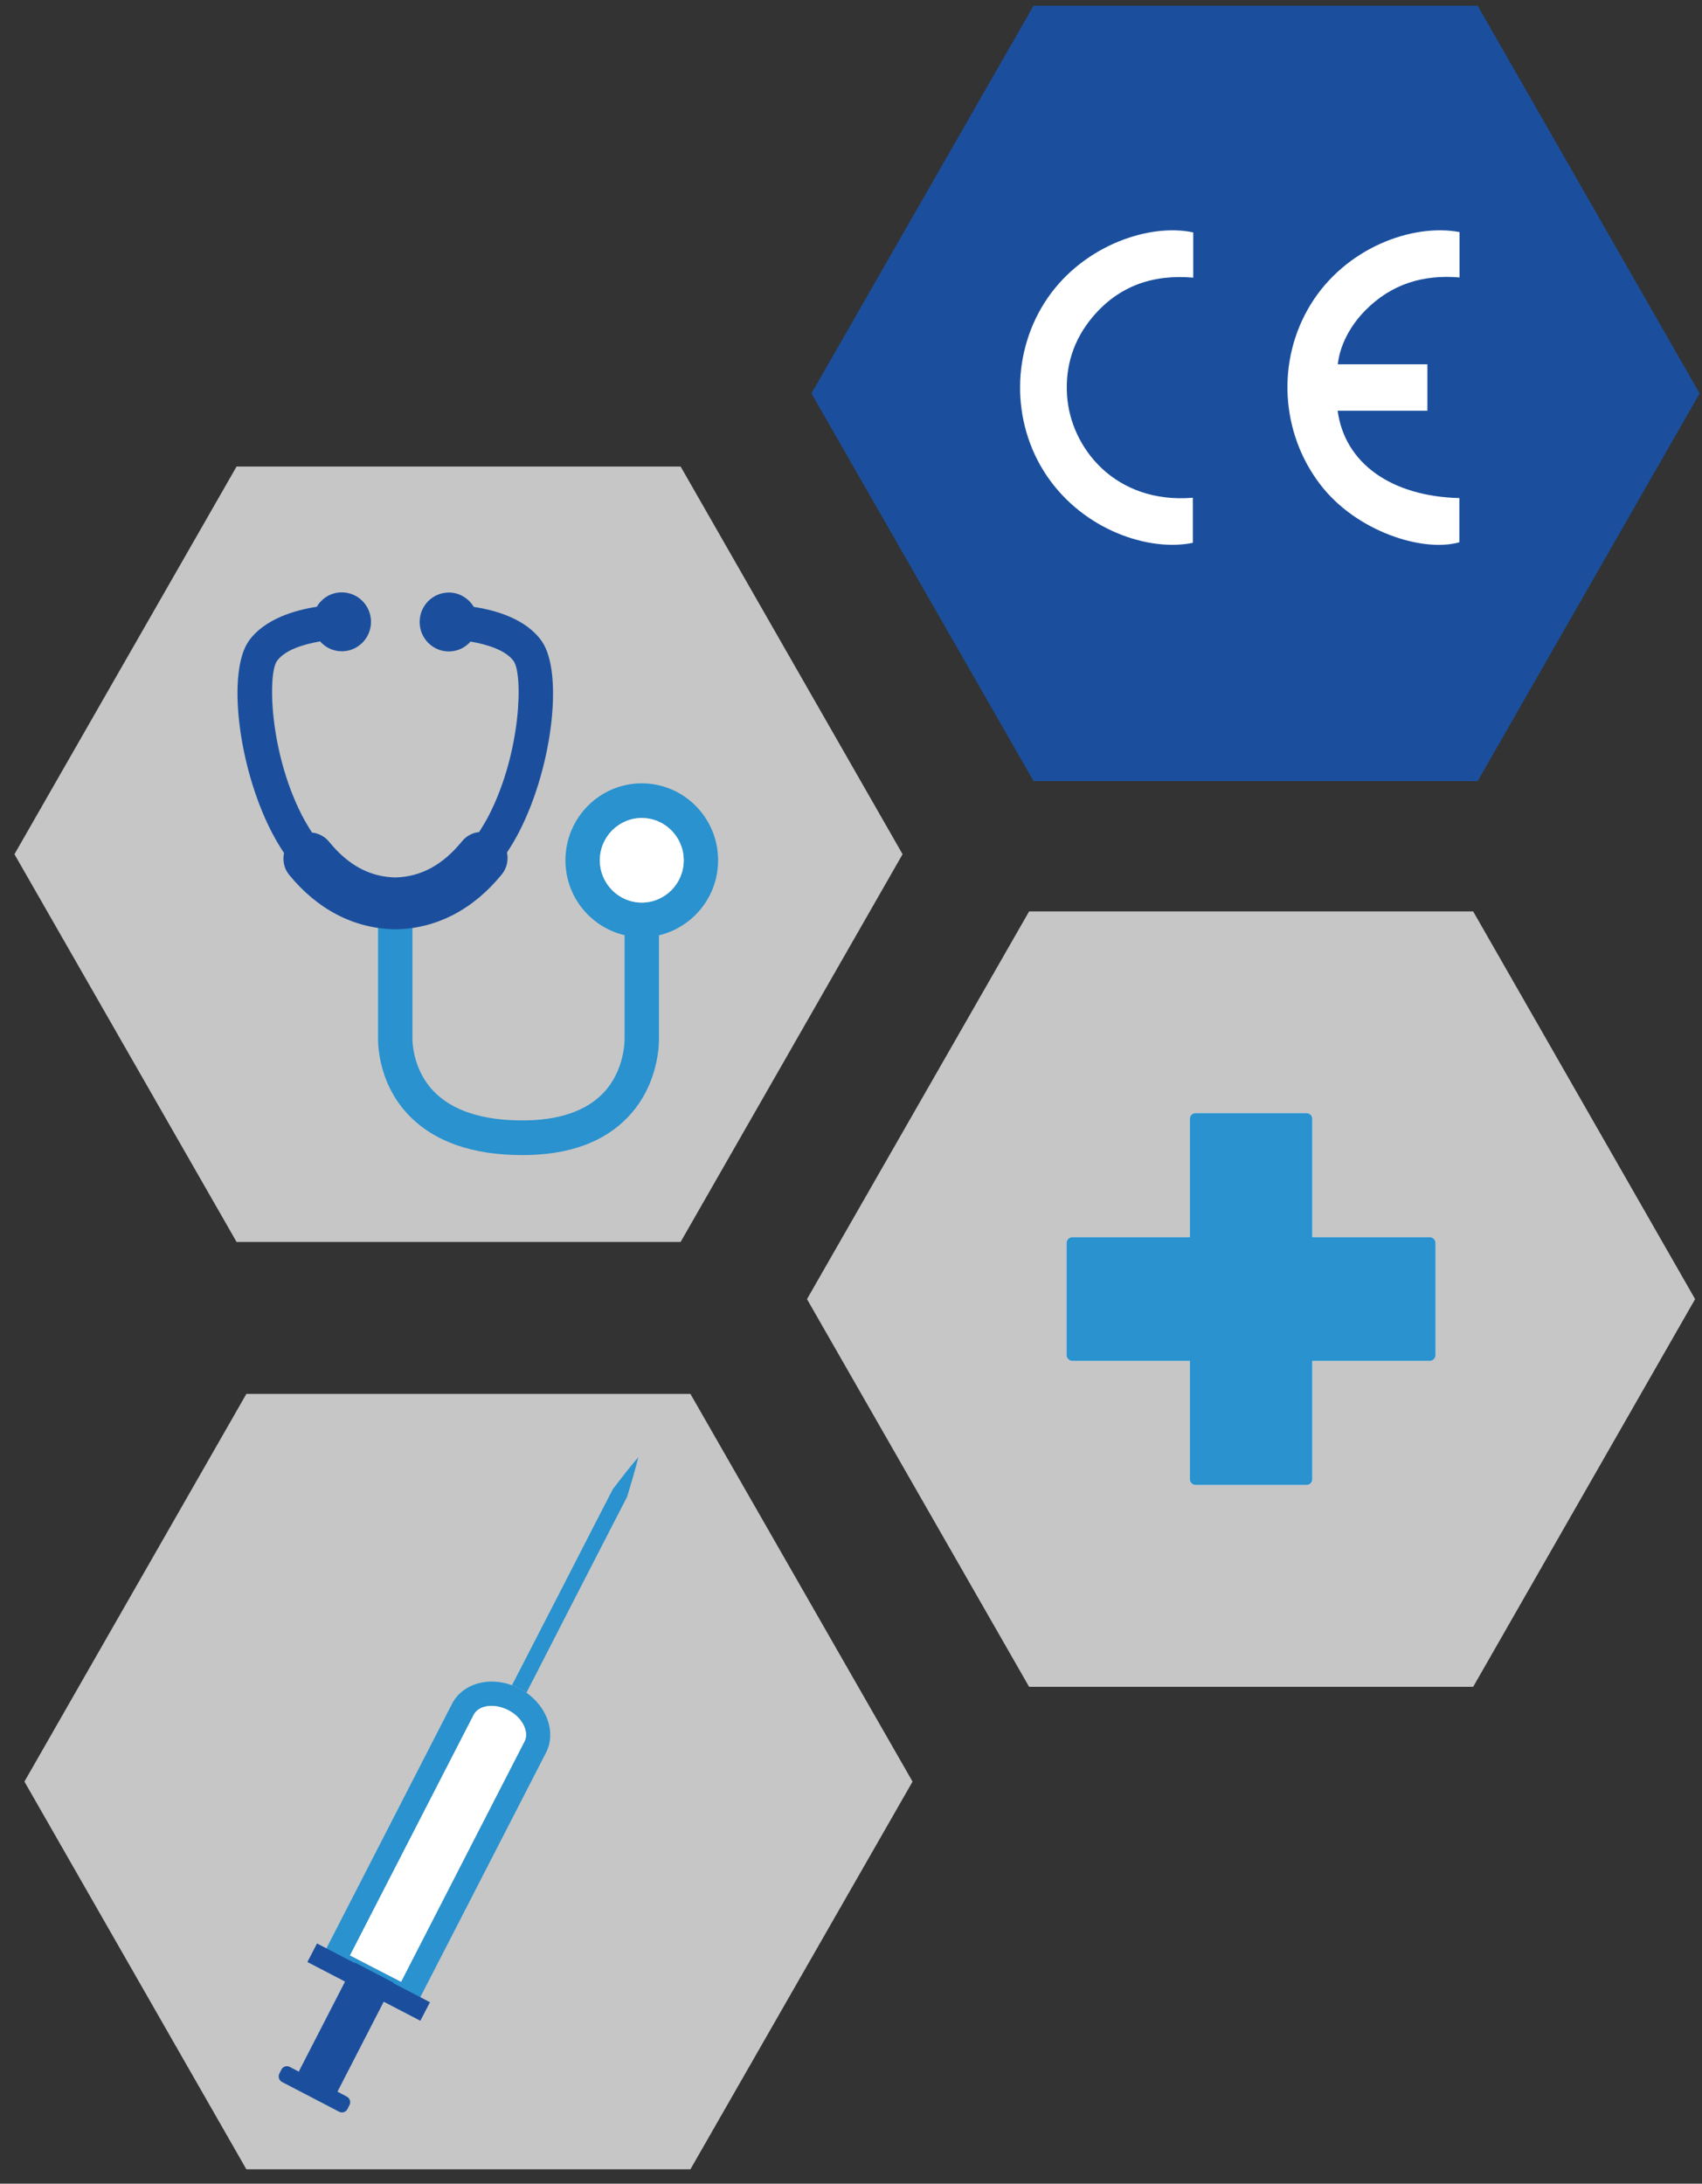 <?xml version="1.0" encoding="UTF-8"?>
<svg xmlns="http://www.w3.org/2000/svg" width="92" height="118" viewBox="0 0 92 118" fill="none">
  <rect x="0" y="0" width="92" height="118" fill="#333333" stroke="none"/>
  <g id="Calque_1" clip-path="url(#clip0_237_1546)">
    <path id="Vector" d="M36.791 25.211H12.787L0.781 46.16L12.787 67.11H36.791L48.788 46.16L36.791 25.211Z" fill="#C6C6C6"></path>
    <path id="Vector_2" d="M79.631 49.251H55.627L43.621 70.201L55.627 91.15H79.631L91.628 70.201L79.631 49.251Z" fill="#C6C6C6"></path>
    <path id="Vector_3" d="M79.873 0.309H55.869L43.863 21.259L55.869 42.209H79.873L91.87 21.259L79.873 0.309Z" fill="#1B4F9E"></path>
    <path id="Vector_4" d="M37.32 75.323H13.317L1.32 96.273L13.317 117.223H37.32L49.327 96.273L37.32 75.323Z" fill="#C6C6C6"></path>
    <g id="Group">
      <g id="Vector_5">
        <path d="M77.596 67.166V73.225C77.596 73.394 77.457 73.535 77.289 73.535H70.933V79.931C70.933 80.1 70.803 80.24 70.626 80.24H64.623C64.456 80.24 64.316 80.1 64.316 79.931V73.535H57.96C57.793 73.535 57.653 73.394 57.653 73.225V67.166C57.653 66.998 57.793 66.857 57.96 66.857H64.316V60.461C64.316 60.283 64.456 60.152 64.623 60.152H70.626C70.803 60.152 70.933 60.283 70.933 60.461V66.857H77.289C77.457 66.857 77.596 66.998 77.596 67.166Z" fill="white"></path>
        <path d="M77.596 67.166V73.225C77.596 73.394 77.457 73.535 77.289 73.535H70.933V79.931C70.933 80.1 70.803 80.24 70.626 80.24H64.623C64.456 80.24 64.316 80.1 64.316 79.931V73.535H57.96C57.793 73.535 57.653 73.394 57.653 73.225V67.166C57.653 66.998 57.793 66.857 57.96 66.857H64.316V60.461C64.316 60.283 64.456 60.152 64.623 60.152H70.626C70.803 60.152 70.933 60.283 70.933 60.461V66.857H77.289C77.457 66.857 77.596 66.998 77.596 67.166Z" fill="#2992CF"></path>
      </g>
    </g>
    <path id="Vector_6" d="M34.505 78.742C34.328 79.463 34.114 80.165 33.901 80.877L32.906 82.806L30.927 86.655L28.948 90.514L28.455 91.469C28.334 91.385 28.213 91.31 28.083 91.244C27.944 91.178 27.814 91.113 27.674 91.066L28.167 90.111L30.155 86.252L32.135 82.394L33.129 80.465C33.575 79.884 34.021 79.304 34.505 78.742Z" fill="#2992CF"></path>
    <path id="Vector_7" d="M28.455 91.469C28.334 91.385 28.213 91.309 28.083 91.244C27.944 91.178 27.814 91.113 27.674 91.066C26.373 90.588 24.998 90.991 24.44 92.059L17.155 106.237L17.74 106.537C18.716 107.052 19.209 107.296 19.701 107.549C20.194 107.801 20.686 108.054 21.653 108.56L22.238 108.86L29.514 94.709C30.063 93.641 29.589 92.265 28.455 91.469ZM28.353 94.1L21.68 107.09C21.067 106.771 20.677 106.575 20.296 106.378C19.915 106.181 19.534 105.985 18.92 105.666L25.602 92.668C25.825 92.227 26.466 92.068 27.108 92.265C27.228 92.302 27.358 92.349 27.479 92.415C27.6 92.48 27.712 92.546 27.814 92.63C28.334 93.042 28.576 93.66 28.353 94.1Z" fill="#2992CF"></path>
    <path id="Vector_8" d="M22.721 109.197L23.242 108.195L21.262 107.165L21.271 107.137L19.181 106.05L19.171 106.078L17.136 105.02L16.616 106.022L18.651 107.08L16.151 111.941L16.411 112.081L15.659 111.688C15.501 111.604 15.296 111.669 15.213 111.828L15.101 112.053C15.017 112.212 15.082 112.418 15.24 112.503L18.335 114.114C18.493 114.198 18.697 114.132 18.781 113.973L18.892 113.748C18.976 113.589 18.911 113.383 18.753 113.299L18.242 113.027L20.742 108.167L22.721 109.197Z" fill="#1B4F9E"></path>
    <g id="Group_2">
      <path id="Vector_9" d="M78.884 26.915V29.303C76.914 29.865 73.317 28.723 71.375 26.194C69.219 23.394 68.987 19.479 70.846 16.454C72.723 13.392 76.347 12.062 78.893 12.54V14.994C76.923 14.825 75.204 15.349 73.801 16.773C72.964 17.616 72.416 18.693 72.314 19.686H77.156V22.195H72.305C72.686 25.033 75.204 26.822 78.884 26.915Z" fill="white"></path>
      <path id="Vector_10" d="M64.499 12.559V15.003C62.324 14.816 60.475 15.443 59.053 17.138C58.031 18.356 57.575 19.779 57.678 21.362C57.863 24.2 60.28 27.243 64.48 26.897V29.332C62.157 29.819 58.579 28.685 56.562 25.679C54.639 22.804 54.667 18.946 56.637 16.089C58.644 13.196 62.203 12.062 64.499 12.559Z" fill="white"></path>
    </g>
    <g id="Group_3">
      <path id="Vector_11" d="M38.816 46.488C38.816 44.194 36.967 42.33 34.69 42.33C32.414 42.33 30.564 44.194 30.564 46.488C30.564 48.464 31.93 50.103 33.761 50.534V56.134C33.761 56.153 33.798 57.811 32.618 59.056C31.68 60.039 30.211 60.545 28.241 60.545C26.057 60.545 24.431 60.011 23.427 58.953C22.256 57.726 22.294 56.144 22.294 56.097V49.597C22.294 49.082 21.875 48.661 21.364 48.661C20.853 48.661 20.435 49.082 20.435 49.597V56.05C20.435 56.144 20.342 58.41 22.061 60.227C23.437 61.678 25.509 62.418 28.241 62.418C30.732 62.418 32.655 61.725 33.956 60.349C35.703 58.513 35.62 56.153 35.62 56.097V50.543C37.45 50.103 38.816 48.464 38.816 46.488ZM32.423 46.488C32.423 45.233 33.445 44.203 34.69 44.203C35.945 44.203 36.958 45.233 36.958 46.488C36.958 47.743 35.945 48.773 34.69 48.773C33.445 48.773 32.423 47.743 32.423 46.488Z" fill="#2992CF"></path>
      <path id="Vector_12" d="M34.691 48.773C35.943 48.773 36.958 47.75 36.958 46.488C36.958 45.226 35.943 44.203 34.691 44.203C33.438 44.203 32.423 45.226 32.423 46.488C32.423 47.75 33.438 48.773 34.691 48.773Z" fill="white"></path>
    </g>
    <path id="Vector_13" d="M29.273 34.632C28.427 33.443 26.801 32.974 25.611 32.796C25.332 32.337 24.84 32.019 24.264 32.019C23.39 32.019 22.684 32.731 22.684 33.611C22.684 34.492 23.39 35.203 24.264 35.203C24.728 35.203 25.147 34.997 25.435 34.669C26.317 34.819 27.34 35.128 27.767 35.728C28.269 36.439 28.185 40.607 26.438 44.035C26.28 44.344 26.095 44.653 25.899 44.962C25.546 44.999 25.212 45.168 24.97 45.467C23.929 46.741 22.758 47.378 21.374 47.415C19.998 47.387 18.827 46.76 17.796 45.495C17.554 45.196 17.22 45.027 16.867 44.99C16.662 44.671 16.467 44.344 16.309 44.035C14.562 40.607 14.469 36.43 14.971 35.718C15.398 35.119 16.421 34.81 17.303 34.66C17.591 34.988 18.01 35.194 18.474 35.194C19.348 35.194 20.054 34.482 20.054 33.602C20.054 32.721 19.348 32.01 18.474 32.01C17.898 32.01 17.396 32.319 17.127 32.787C15.928 32.974 14.311 33.443 13.456 34.623C12.267 36.29 12.861 41.375 14.646 44.887C14.869 45.318 15.101 45.72 15.352 46.095C15.268 46.498 15.352 46.938 15.631 47.275C17.155 49.139 19.097 50.15 21.262 50.215H21.467C23.641 50.159 25.593 49.129 27.126 47.247C27.405 46.9 27.488 46.469 27.405 46.067C27.646 45.702 27.879 45.308 28.093 44.887C29.877 41.384 30.462 36.299 29.273 34.632Z" fill="#1B4F9E"></path>
    <path id="Vector_14" d="M28.353 94.1L21.68 107.09C21.067 106.771 20.677 106.575 20.296 106.378C19.915 106.181 19.534 105.985 18.92 105.666L25.602 92.668C25.825 92.227 26.466 92.068 27.108 92.265C27.228 92.302 27.358 92.349 27.479 92.415C27.6 92.48 27.712 92.546 27.814 92.63C28.334 93.042 28.576 93.66 28.353 94.1Z" fill="white"></path>
  </g>
  <defs>
    <clipPath id="clip0_237_1546">
      <rect width="92" height="118" fill="white"></rect>
    </clipPath>
  </defs>
</svg>
